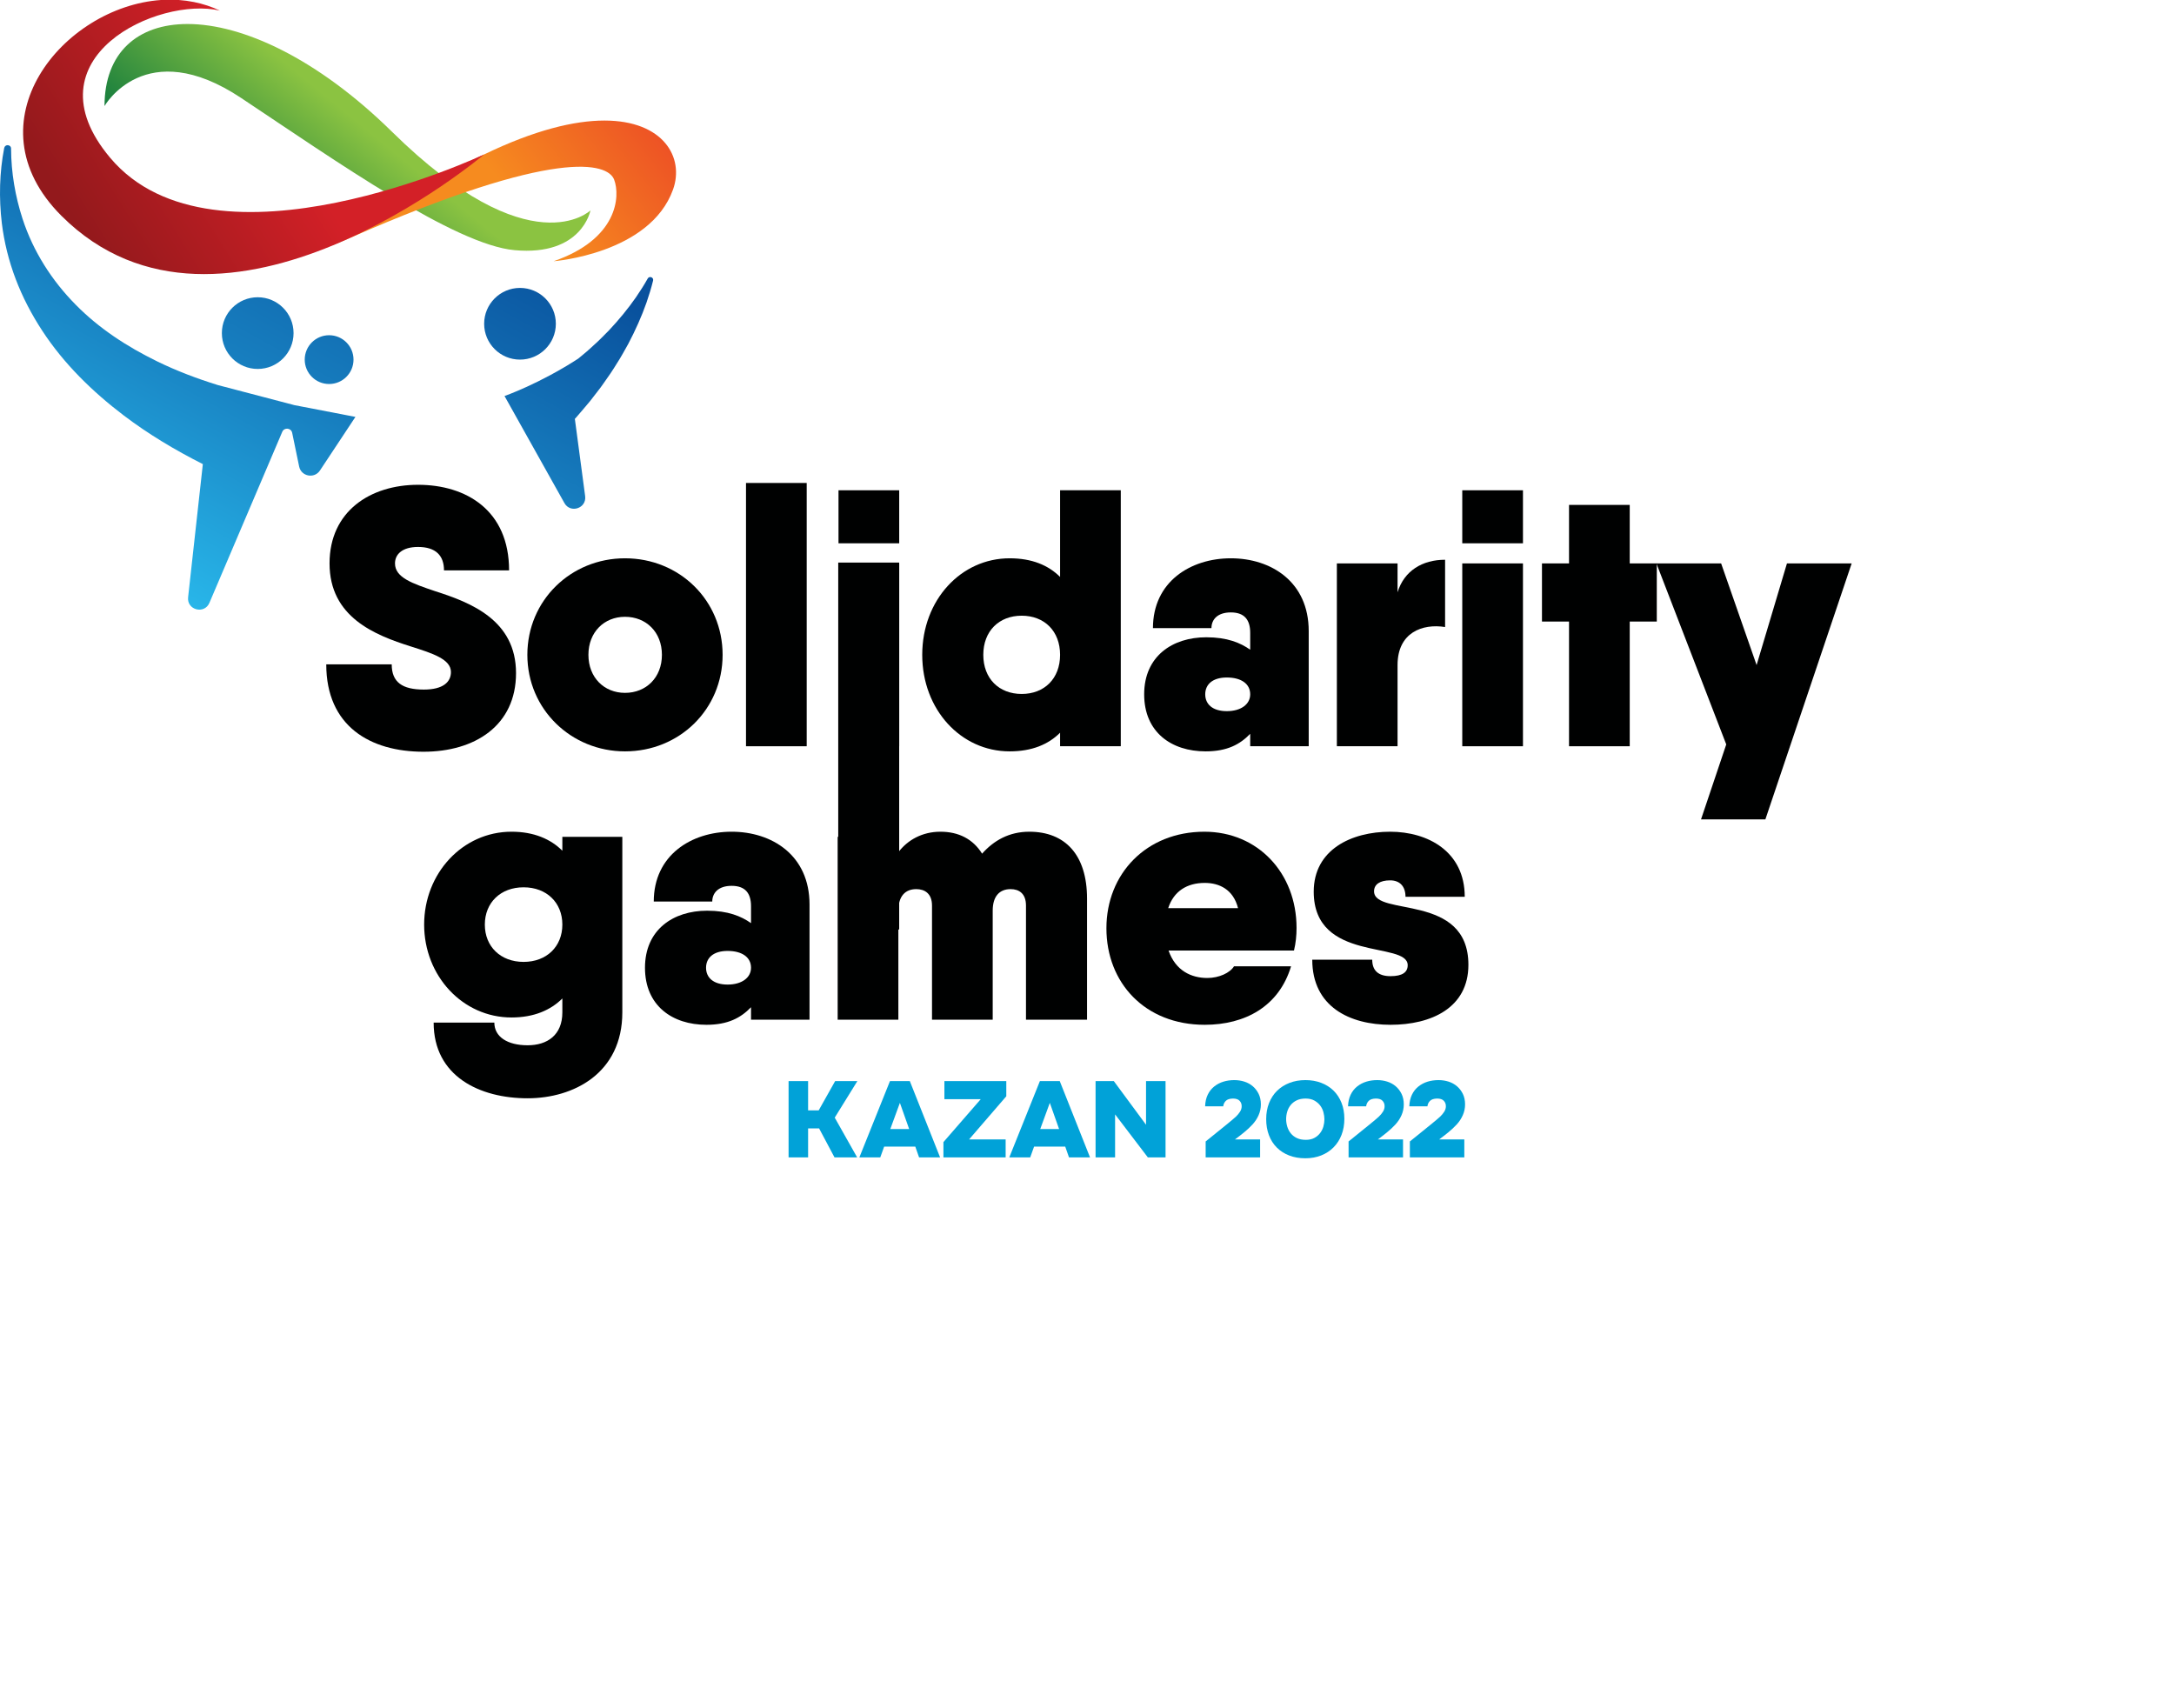 <?xml version="1.0" encoding="UTF-8"?> <svg xmlns="http://www.w3.org/2000/svg" width="317" height="249" viewBox="0 0 317 249" fill="none"> <path d="M117.833 164.528V168.757H114.987V157.626H117.833V161.902H119.374L121.779 157.626H125.018L121.716 162.956L124.987 168.757H121.685L119.436 164.528H117.833Z" fill="#01A2D8"></path> <path d="M128.355 168.757H125.305L129.771 157.626H132.663L137.081 168.757H134.016L133.465 167.185H128.921L128.355 168.757ZM132.569 164.622L131.217 160.802L129.818 164.622H132.569Z" fill="#01A2D8"></path> <path d="M137.707 160.267V157.626H146.732V159.842L141.307 166.131H146.637V168.757H137.565V166.524L143.006 160.267H137.707Z" fill="#01A2D8"></path> <path d="M150.217 168.757H147.167L151.632 157.626H154.525L158.943 168.757H155.878L155.327 167.185H150.783L150.217 168.757ZM154.431 164.622L153.079 160.802L151.68 164.622H154.431Z" fill="#01A2D8"></path> <path d="M162.407 157.626L167.108 163.993V157.626H169.953V168.757H167.375L162.595 162.484V168.757H159.75V157.626H162.407Z" fill="#01A2D8"></path> <path d="M178.837 163.977C179.507 163.433 179.963 163.047 180.205 162.822C180.445 162.596 180.647 162.355 180.81 162.098C180.972 161.841 181.053 161.582 181.053 161.32C181.064 161.006 180.967 160.736 180.762 160.511C180.559 160.286 180.231 160.173 179.78 160.173C179.298 160.183 178.949 160.298 178.734 160.518C178.52 160.738 178.397 161.001 178.365 161.305H175.724C175.744 160.665 175.87 160.104 176.101 159.622C176.331 159.14 176.646 158.739 177.044 158.42C177.443 158.1 177.89 157.864 178.388 157.712C178.887 157.56 179.418 157.484 179.984 157.484C180.488 157.484 180.972 157.558 181.439 157.704C181.905 157.851 182.317 158.076 182.673 158.38C183.029 158.685 183.315 159.056 183.53 159.496C183.744 159.937 183.852 160.445 183.852 161.022C183.852 161.577 183.742 162.104 183.521 162.602C183.302 163.1 183.006 163.55 182.633 163.953C182.261 164.357 181.852 164.739 181.407 165.101C180.962 165.463 180.519 165.806 180.079 166.131H183.742V168.757H175.802V166.43L178.837 163.977Z" fill="#01A2D8"></path> <path d="M190.351 157.484C191.19 157.484 191.957 157.618 192.654 157.885C193.351 158.152 193.949 158.53 194.447 159.017C194.944 159.504 195.332 160.097 195.61 160.793C195.888 161.491 196.027 162.269 196.027 163.128C196.027 163.977 195.891 164.756 195.618 165.463C195.346 166.171 194.957 166.779 194.454 167.287C193.952 167.795 193.351 168.188 192.654 168.466C191.957 168.744 191.184 168.883 190.335 168.883C189.465 168.883 188.679 168.746 187.977 168.474C187.275 168.201 186.675 167.816 186.177 167.319C185.679 166.82 185.296 166.22 185.029 165.518C184.762 164.816 184.628 164.035 184.628 163.175C184.628 162.316 184.767 161.535 185.045 160.833C185.323 160.131 185.713 159.534 186.216 159.041C186.719 158.548 187.322 158.166 188.024 157.893C188.726 157.62 189.502 157.484 190.351 157.484ZM187.537 163.16C187.537 163.537 187.592 163.907 187.702 164.268C187.812 164.63 187.982 164.955 188.213 165.243C188.443 165.531 188.739 165.762 189.101 165.935C189.463 166.108 189.9 166.194 190.414 166.194C190.896 166.194 191.307 166.102 191.648 165.919C191.989 165.736 192.269 165.5 192.489 165.211C192.71 164.923 192.869 164.604 192.969 164.252C193.068 163.901 193.118 163.553 193.118 163.207C193.118 162.882 193.071 162.539 192.977 162.177C192.883 161.815 192.725 161.488 192.505 161.194C192.285 160.901 191.999 160.658 191.648 160.464C191.297 160.27 190.87 160.173 190.367 160.173C189.864 160.173 189.431 160.261 189.07 160.44C188.708 160.618 188.414 160.849 188.189 161.132C187.964 161.415 187.799 161.734 187.694 162.09C187.589 162.447 187.537 162.804 187.537 163.16" fill="#01A2D8"></path> <path d="M199.676 163.977C200.347 163.433 200.803 163.047 201.044 162.822C201.285 162.596 201.487 162.356 201.649 162.098C201.812 161.842 201.893 161.582 201.893 161.321C201.903 161.006 201.806 160.736 201.602 160.511C201.398 160.286 201.07 160.173 200.619 160.173C200.137 160.183 199.788 160.298 199.574 160.518C199.359 160.739 199.236 161.001 199.204 161.305H196.563C196.584 160.665 196.71 160.105 196.941 159.622C197.171 159.141 197.485 158.739 197.884 158.42C198.282 158.1 198.73 157.864 199.228 157.712C199.726 157.56 200.258 157.484 200.824 157.484C201.327 157.484 201.812 157.558 202.278 157.704C202.744 157.851 203.156 158.076 203.512 158.381C203.868 158.685 204.154 159.056 204.369 159.496C204.584 159.937 204.692 160.445 204.692 161.022C204.692 161.577 204.582 162.104 204.361 162.602C204.141 163.1 203.845 163.55 203.473 163.954C203.1 164.358 202.692 164.739 202.247 165.101C201.801 165.463 201.358 165.806 200.918 166.131H204.582V168.757H196.642V166.43L199.676 163.977Z" fill="#01A2D8"></path> <path d="M208.612 163.977C209.283 163.433 209.739 163.047 209.98 162.822C210.221 162.596 210.423 162.356 210.585 162.098C210.748 161.842 210.829 161.582 210.829 161.321C210.839 161.006 210.742 160.736 210.538 160.511C210.334 160.286 210.006 160.173 209.555 160.173C209.073 160.183 208.724 160.298 208.51 160.518C208.295 160.739 208.172 161.001 208.14 161.305H205.499C205.52 160.665 205.646 160.105 205.877 159.622C206.107 159.141 206.421 158.739 206.82 158.42C207.218 158.1 207.666 157.864 208.164 157.712C208.662 157.56 209.194 157.484 209.76 157.484C210.263 157.484 210.748 157.558 211.214 157.704C211.68 157.851 212.092 158.076 212.448 158.381C212.804 158.685 213.09 159.056 213.305 159.496C213.52 159.937 213.628 160.445 213.628 161.022C213.628 161.577 213.518 162.104 213.297 162.602C213.077 163.1 212.781 163.55 212.409 163.954C212.037 164.358 211.628 164.739 211.183 165.101C210.737 165.463 210.294 165.806 209.854 166.131H213.518V168.757H205.578V166.43L208.612 163.977Z" fill="#01A2D8"></path> <path d="M47.573 96.864H57.117C57.117 99.476 58.663 100.543 61.808 100.543C64.634 100.543 65.754 99.423 65.754 97.984C65.754 96.117 63.088 95.264 59.889 94.251C54.664 92.599 48.052 89.986 48.052 82.148C48.052 74.524 54.024 70.685 60.955 70.685C67.993 70.685 74.231 74.418 74.231 83.162H64.741C64.741 81.029 63.568 79.749 60.955 79.749C58.663 79.749 57.596 80.815 57.596 82.148C57.596 84.228 60.156 85.081 63.461 86.201C68.633 87.853 75.244 90.413 75.244 98.143C75.244 105.768 69.273 109.607 61.755 109.607C53.971 109.607 47.573 105.875 47.573 96.864Z" fill="#000101"></path> <path d="M76.896 95.478C76.896 87.534 83.241 81.402 91.132 81.402C99.076 81.402 105.367 87.534 105.367 95.478C105.367 103.422 99.076 109.553 91.132 109.553C83.294 109.553 76.896 103.422 76.896 95.478ZM96.517 95.478C96.517 92.172 94.224 89.933 91.132 89.933C88.093 89.933 85.8 92.172 85.8 95.478C85.8 98.783 88.093 101.023 91.132 101.023C94.224 101.023 96.517 98.783 96.517 95.478Z" fill="#000101"></path> <path d="M108.778 70.419H117.629V108.807H108.778V70.419Z" fill="#000101"></path> <path d="M122.266 71.485H131.117V79.216H122.266V71.485ZM122.266 82.148H131.117V108.807H122.266V82.148Z" fill="#000101"></path> <path d="M163.426 71.485V108.806H154.575V106.834C152.869 108.54 150.47 109.553 147.218 109.553C140.126 109.553 134.475 103.475 134.475 95.478C134.475 87.48 140.126 81.402 147.218 81.402C150.47 81.402 152.869 82.415 154.575 84.121V71.485H163.426ZM154.575 95.478C154.575 92.012 152.283 89.772 148.977 89.772C145.672 89.772 143.379 92.012 143.379 95.478C143.379 98.943 145.672 101.182 148.977 101.182C152.283 101.182 154.575 98.943 154.575 95.478" fill="#000101"></path> <path d="M190.829 92.012V108.807H182.298V106.994C180.805 108.54 178.939 109.553 175.794 109.553C170.835 109.553 166.836 106.781 166.836 101.236C166.836 95.691 170.941 92.918 175.9 92.918C178.939 92.918 180.859 93.718 182.298 94.731V92.278C182.298 90.359 181.445 89.293 179.472 89.293C177.5 89.293 176.647 90.359 176.647 91.585H168.116C168.116 84.814 173.607 81.402 179.472 81.402C185.337 81.402 190.829 84.814 190.829 92.012ZM182.298 101.236C182.298 99.69 180.965 98.783 178.886 98.783C176.807 98.783 175.74 99.796 175.74 101.236C175.74 102.675 176.807 103.689 178.886 103.689C180.965 103.689 182.298 102.675 182.298 101.236" fill="#000101"></path> <path d="M210.715 81.615V91.425C207.409 90.892 203.783 92.225 203.783 96.97V108.807H194.933V82.148H203.783V86.361C204.743 83.215 207.409 81.615 210.715 81.615Z" fill="#000101"></path> <path d="M213.219 71.485H222.07V79.216H213.219V71.485ZM213.219 82.148H222.07V108.807H213.219V82.148Z" fill="#000101"></path> <path d="M241.583 90.626H237.638V108.807H228.787V90.626H224.841V82.148H228.787V73.618H237.638V82.148H241.583V90.626Z" fill="#000101"></path> <path d="M270 82.148L257.417 119.47H248.033L251.712 108.54L241.528 82.148H250.965L256.137 96.971L260.563 82.148H270Z" fill="#000101"></path> <path d="M90.743 122.015V147.607C90.743 156.511 83.599 160.136 76.934 160.136C69.95 160.136 63.232 156.937 63.232 149.1H72.082C72.082 151.179 74.002 152.406 76.934 152.406C79.814 152.406 81.999 150.913 81.999 147.607V145.581C80.293 147.287 77.841 148.353 74.589 148.353C67.444 148.353 61.846 142.275 61.846 134.811C61.846 127.346 67.444 121.268 74.589 121.268C77.841 121.268 80.293 122.335 81.999 124.041V122.015H90.743ZM81.999 134.811C81.999 131.612 79.707 129.373 76.348 129.373C72.989 129.373 70.696 131.612 70.696 134.811C70.696 138.01 72.989 140.249 76.348 140.249C79.707 140.249 81.999 138.01 81.999 134.811" fill="#000101"></path> <path d="M118.041 131.879V148.673H109.51V146.86C108.017 148.406 106.151 149.42 103.005 149.42C98.047 149.42 94.048 146.647 94.048 141.102C94.048 135.557 98.153 132.785 103.112 132.785C106.151 132.785 108.07 133.585 109.51 134.598V132.145C109.51 130.226 108.657 129.159 106.684 129.159C104.711 129.159 103.858 130.226 103.858 131.452H95.328C95.328 124.681 100.819 121.268 106.684 121.268C112.549 121.268 118.041 124.681 118.041 131.879ZM109.51 141.102C109.51 139.556 108.177 138.65 106.098 138.65C104.018 138.65 102.952 139.663 102.952 141.102C102.952 142.542 104.018 143.555 106.098 143.555C108.177 143.555 109.51 142.542 109.51 141.102" fill="#000101"></path> <path d="M158.506 131.025V148.673H149.603V132.039C149.603 130.279 148.589 129.639 147.363 129.639C145.764 129.639 144.751 130.652 144.751 132.785V148.673H135.9V132.039C135.9 130.279 134.834 129.639 133.607 129.639C132.007 129.639 130.994 130.652 130.994 132.785V148.673H122.144V122.015H130.994V124.254C132.328 122.495 134.461 121.269 137.126 121.269C139.792 121.269 141.871 122.335 143.204 124.467C144.91 122.548 147.15 121.269 150.083 121.269C155.307 121.269 158.506 124.627 158.506 131.025Z" fill="#000101"></path> <path d="M176.046 142.595C177.752 142.595 179.351 141.849 179.938 140.889H188.255C186.496 146.754 181.537 149.42 175.672 149.42C166.929 149.42 161.331 143.288 161.331 135.344C161.331 127.4 167.142 121.269 175.619 121.269C183.404 121.269 189.055 127.293 189.055 135.291C189.055 136.41 188.948 137.477 188.682 138.596H170.394C171.407 141.528 173.7 142.595 176.046 142.595ZM180.524 132.412C179.831 129.692 177.805 128.733 175.672 128.733C173.06 128.733 171.141 129.959 170.341 132.412H180.524Z" fill="#000101"></path> <path d="M214.113 140.676C214.113 146.967 208.674 149.42 202.756 149.42C196.838 149.42 191.346 146.807 191.346 139.929H200.09C200.09 141.476 200.943 142.329 202.756 142.329C204.515 142.329 205.262 141.742 205.262 140.729C205.262 137.157 191.56 140.409 191.56 130.012C191.56 123.881 197.051 121.269 202.703 121.269C208.195 121.269 213.58 124.148 213.58 130.759H204.942C204.942 129.213 204.089 128.359 202.703 128.359C201.21 128.359 200.357 128.946 200.357 129.959C200.357 133.691 214.113 130.119 214.113 140.676Z" fill="#000101"></path> <path d="M131.113 135.525H122.227V82.026H131.113V135.525Z" fill="#000101"></path> <path d="M15.24 15.462C15.24 15.462 21.185 4.985 35.172 14.291C49.114 23.568 66.323 35.681 75.033 36.476C84.872 37.374 86.097 30.676 86.097 30.676C86.097 30.676 77.391 39.115 57.173 19.224C46.251 8.478 35.316 3.499 27.351 3.499C20.044 3.499 15.24 7.688 15.24 15.462Z" fill="url(#paint0_linear_196_746)"></path> <path d="M70.596 22.515C57.732 28.73 28.816 39.58 28.816 39.58C28.816 39.58 39.202 39.882 51.112 34.655C81.194 21.453 88.627 23.752 89.55 26.19C90.474 28.628 90.064 34.869 80.728 38.088C80.728 38.088 94.772 37.018 98.138 27.636C99.803 22.997 96.785 17.577 88.129 17.577C83.761 17.577 77.958 18.957 70.596 22.515" fill="url(#paint1_linear_196_746)"></path> <path d="M23.473 -7.29917e-05C9.175 0.989 -4.675 17.834 8.947 31.456C32.374 54.88 70.596 22.514 70.596 22.514C70.596 22.514 31.261 41.093 16.061 23.003C3.775 8.382 23.116 -0.566 32.065 1.548C30.848 0.97 29.578 0.557 28.279 0.296C27.552 0.151 26.82 0.052 26.084 -7.29917e-05H23.473Z" fill="url(#paint2_linear_196_746)"></path> <path d="M32.351 48.568C32.351 51.455 34.691 53.795 37.578 53.795C40.465 53.795 42.805 51.455 42.805 48.568C42.805 45.681 40.465 43.341 37.578 43.341C34.691 43.341 32.351 45.681 32.351 48.568Z" fill="url(#paint3_linear_196_746)"></path> <path d="M70.596 47.207C70.596 50.093 72.936 52.433 75.823 52.433C78.71 52.433 81.05 50.093 81.05 47.207C81.05 44.32 78.71 41.98 75.823 41.98C72.936 41.98 70.596 44.32 70.596 47.207Z" fill="url(#paint4_linear_196_746)"></path> <path d="M44.433 52.434C44.433 54.398 46.026 55.991 47.99 55.991C49.955 55.991 51.547 54.398 51.547 52.434C51.547 50.469 49.955 48.877 47.99 48.877C46.026 48.877 44.433 50.469 44.433 52.434Z" fill="url(#paint5_linear_196_746)"></path> <path d="M94.441 40.62C93.918 41.556 93.341 42.457 92.742 43.332C91.553 45.05 90.222 46.646 88.817 48.146C88.087 48.878 87.387 49.619 86.615 50.298C86.232 50.64 85.873 50.997 85.477 51.322L84.3 52.298C78.602 55.991 73.566 57.74 73.566 57.74L82.298 73.345C83.171 74.907 85.558 74.112 85.323 72.338L83.815 61.018L83.848 61.057C84.585 60.194 85.33 59.353 86.04 58.484L87.073 57.151C87.418 56.711 87.758 56.268 88.072 55.801L89.031 54.426C89.35 53.97 89.633 53.483 89.933 53.016C90.541 52.086 91.068 51.1 91.61 50.139C92.642 48.177 93.551 46.168 94.274 44.106C94.636 43.054 94.965 41.99 95.228 40.918C95.304 40.61 95.059 40.397 94.81 40.397C94.67 40.397 94.528 40.464 94.441 40.62" fill="url(#paint6_linear_196_746)"></path> <path d="M0.612 21.58C-0.077 25.135 -0.173 28.859 0.268 32.559C0.606 35.304 1.282 38.041 2.285 40.681C3.285 43.322 4.611 45.859 6.178 48.248C9.317 53.047 13.485 57.112 18.024 60.56C21.654 63.317 25.556 65.637 29.577 67.67L27.429 87.086C27.223 88.943 29.803 89.619 30.535 87.9L41.156 62.965C41.449 62.278 42.452 62.378 42.603 63.109L43.618 68.015C43.919 69.473 45.832 69.842 46.654 68.6L51.827 60.786L42.823 59.051L42.828 59.044L31.775 56.147C28.728 55.204 25.753 54.077 22.916 52.691C18.545 50.556 14.419 47.88 11.01 44.4C7.595 40.946 4.852 36.706 3.285 31.893C2.234 28.656 1.625 25.184 1.614 21.666C1.614 21.341 1.362 21.168 1.11 21.168C0.889 21.168 0.668 21.3 0.614 21.58" fill="url(#paint7_linear_196_746)"></path> <defs> <linearGradient id="paint0_linear_196_746" x1="4.046" y1="11.621" x2="25.683" y2="-14.72" gradientUnits="userSpaceOnUse"> <stop stop-color="#00703D"></stop> <stop offset="0.756" stop-color="#8BC341"></stop> <stop offset="1" stop-color="#8BC341"></stop> </linearGradient> <linearGradient id="paint1_linear_196_746" x1="110.999" y1="25.191" x2="86.875" y2="44.242" gradientUnits="userSpaceOnUse"> <stop stop-color="#EA3E27"></stop> <stop offset="0.998" stop-color="#F68B1F"></stop> <stop offset="1" stop-color="#F68B1F"></stop> </linearGradient> <linearGradient id="paint2_linear_196_746" x1="55.198" y1="41.536" x2="27.598" y2="58.782" gradientUnits="userSpaceOnUse"> <stop stop-color="#D32027"></stop> <stop offset="0" stop-color="#D32027"></stop> <stop offset="0.998" stop-color="#93191C"></stop> <stop offset="1" stop-color="#93191C"></stop> </linearGradient> <linearGradient id="paint3_linear_196_746" x1="4.566" y1="94.503" x2="46.872" y2="17.55" gradientUnits="userSpaceOnUse"> <stop stop-color="#2BBFF0"></stop> <stop offset="1" stop-color="#09519D"></stop> </linearGradient> <linearGradient id="paint4_linear_196_746" x1="33.339" y1="110.346" x2="75.644" y2="33.392" gradientUnits="userSpaceOnUse"> <stop stop-color="#2BBFF0"></stop> <stop offset="1" stop-color="#09519D"></stop> </linearGradient> <linearGradient id="paint5_linear_196_746" x1="15.861" y1="100.723" x2="58.167" y2="23.769" gradientUnits="userSpaceOnUse"> <stop stop-color="#2BBFF0"></stop> <stop offset="1" stop-color="#09519D"></stop> </linearGradient> <linearGradient id="paint6_linear_196_746" x1="47.41" y1="103.606" x2="82.771" y2="39.284" gradientUnits="userSpaceOnUse"> <stop stop-color="#2BBFF0"></stop> <stop offset="1" stop-color="#09519D"></stop> </linearGradient> <linearGradient id="paint7_linear_196_746" x1="-24.906" y1="65.899" x2="7.782" y2="6.438" gradientUnits="userSpaceOnUse"> <stop stop-color="#2BBFF0"></stop> <stop offset="1" stop-color="#09519D"></stop> </linearGradient> </defs> </svg> 